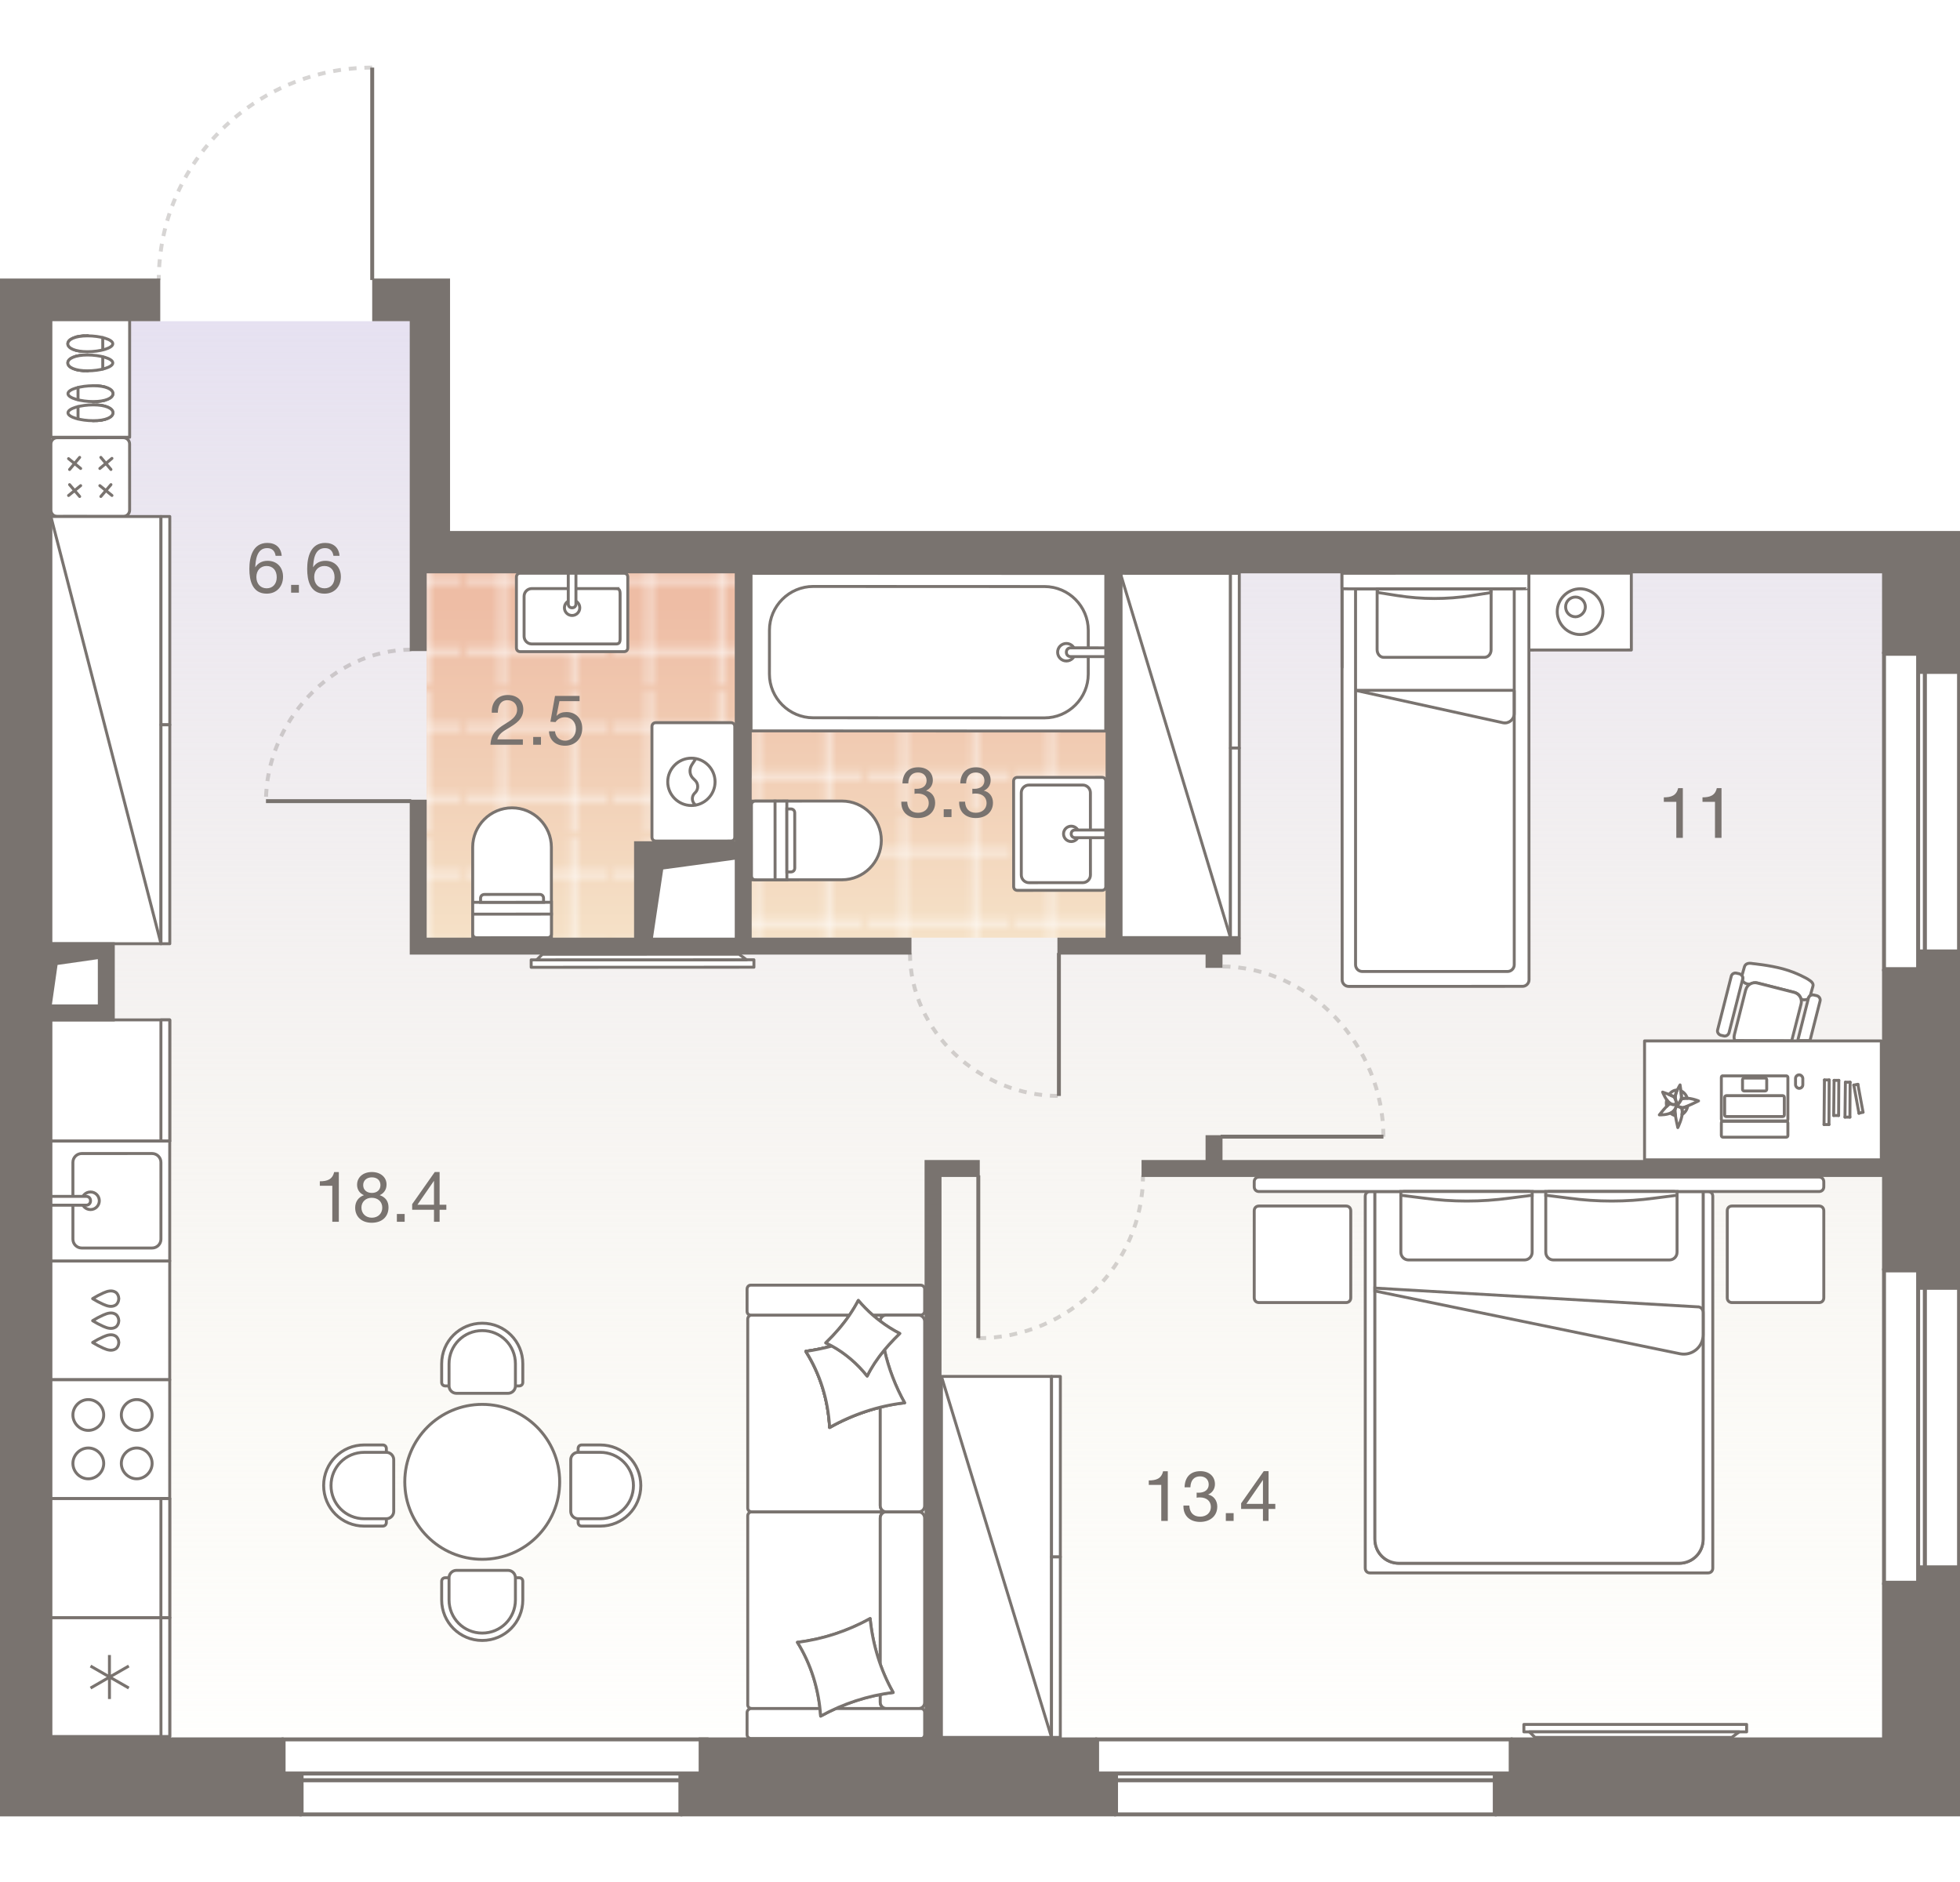 <?xml version="1.0" encoding="UTF-8"?><!-- DO NOT EDIT THIS, THIS FILE IS GENERATED FROM "1_19_11.original.svg" using transform-svgs.js script --><svg id="plan" xmlns="http://www.w3.org/2000/svg" xmlns:xlink="http://www.w3.org/1999/xlink" viewBox="0 0 500 480"><defs><linearGradient id="New_Gradient_Swatch_1" x1="254.76" y1="81.919" x2="254.76" y2="460.917" gradientUnits="userSpaceOnUse"><stop offset="0" stop-color="#e6e1f1"/><stop offset="1" stop-color="#f3efd7" stop-opacity="0"/></linearGradient><linearGradient id="linear-gradient" x1="236.69" y1="516.439" x2="236.69" y2="599.033" gradientTransform="translate(0 -359.89)" gradientUnits="userSpaceOnUse"><stop offset="0" stop-color="#eebda5"/><stop offset="1" stop-color="#f5e1c7"/></linearGradient><pattern id="New_Pattern" x="0" y="0" width="20.195" height="20.195" patternTransform="translate(2734.381 7409.234) scale(1.786)" patternUnits="userSpaceOnUse" viewBox="0 0 20.195 20.195"><g><rect width="20.195" height="20.195" fill="none"/><g><line x1="20.195" y1="5.049" x2="0" y2="5.049" fill="none" stroke="#fff" stroke-width=".5"/><line x1="0" y1="15.147" x2="20.195" y2="15.147" fill="none" stroke="#fff" stroke-width=".5"/><line x1="5.049" y1="0" x2="5.049" y2="20.195" fill="none" stroke="#fff" stroke-width=".5"/><line x1="15.147" y1="20.195" x2="15.147" y2="0" fill="none" stroke="#fff" stroke-width=".5"/></g></g></pattern><linearGradient id="linear-gradient-2" x1="148.569" y1="154.522" x2="148.569" y2="239.295" gradientTransform="matrix(1, 0, 0, 1, 0, 0)" xlink:href="#linear-gradient"/><pattern id="New_Pattern-2" patternTransform="translate(2744.476 7414.934) scale(1.786)" xlink:href="#New_Pattern"/></defs><g id="Floor"><path d="m111.088,138.311v-56.393H10.687l-.235,158.778h18.116v19.426H10.423l-.297,200.794h489.267V138.311H111.088Zm77.124,101.433h-26.242v-24.48h26.242v24.48Z" fill="url(#New_Gradient_Swatch_1)"/><g id="Wet_Floor"><polygon id="Rectangle_303" points="189.8 147.02 283.398 147.02 283.58 239.143 189.982 239.143 189.8 147.02" fill="url(#linear-gradient)"/><g id="Wet_Floor-2"><polygon id="Rectangle_303-2" points="189.8 147.02 283.398 147.02 283.58 239.143 189.982 239.143 189.8 147.02" fill="url(#New_Pattern)"/></g></g><g id="Wet_Floor-3"><polygon points="161.97 214.714 188.297 214.714 188.297 144.741 108.841 144.741 108.841 239.295 161.97 239.295 161.97 214.714" fill="url(#linear-gradient-2)"/><g id="Wet_Floor-4"><polygon points="161.97 214.714 188.297 214.714 188.297 144.741 108.841 144.741 108.841 239.295 161.97 239.295 161.97 214.714" fill="url(#New_Pattern-2)"/></g></g></g><g id="Furniture"><g id="bath"><g id="Bathroom"><g id="WC"><path id="Vector_23" d="m197.725,224.395l-.011-20.079-6.024.003.011,20.079,6.024-.003Z" fill="#fff" stroke="#79736f" stroke-width=".75"/><path id="Vector_24" d="m192.705,224.398l22.087-.012c5.522-.003,10.037-4.523,10.034-10.045-.003-5.522-4.523-10.037-10.045-10.034l-22.087.012c-.602 0-1.004.402-1.003,1.004l.01,18.072c0.0.602.402,1.004,1.004,1.003Z" fill="#fff" stroke="#79736f" stroke-width=".75"/><path id="Vector_25" d="m200.737,224.393l-.011-20.079-3.012.002.011,20.079,3.012-.002Z" fill="#fff" stroke="#79736f" stroke-width=".75"/><path id="Vector_26" d="m202.743,221.38l-.008-14.056c-0-.602-.402-1.004-1.004-1.003l-1.004.001.009,16.064,1.004-.001c.602-0,1.004-.402,1.003-1.004Z" fill="#fff" stroke="#79736f" stroke-width=".75"/></g><g id="Sink"><path id="Vector_27" d="m259.559,227.087l21.553-.009c.588-0.0.98-.392.979-.98l-.005-13.142-.005-13.716c-0-.588-.392-.98-.98-.979l-21.553.009c-.588 0-.98.392-.979.98l.011,26.858c0.0.588.392.98.98.979Z" fill="#fff" stroke="#79736f" stroke-width=".75"/><path id="Vector_28" d="m278.171,223.161l-.008-20.98c-0-1.078-.882-1.959-1.96-1.959l-13.716.005c-1.078 0-1.959.882-1.959,1.96l.008,20.98c0,1.078.882,1.959,1.96,1.959l13.716-.005c1.078-0,1.959-.882,1.959-1.96Z" fill="#fff" stroke="#79736f" stroke-width=".75"/><circle id="Ellipse_108" cx="273.269" cy="212.673" r="1.959" fill="#fff" stroke="#79736f" stroke-width=".75"/><path id="Vector_29" d="m282.086,213.649l-.001-1.959-7.838.003c-.588 0-.98.392-.979.98s.392.98.98.979l7.838-.003Z" fill="#fff" stroke="#79736f" stroke-width=".75"/></g><g id="Bath"><path id="Vector_53" d="m282.074,186.45l.017-40.194-90.5-.038v40.194l90.483.038Z" fill="#fff" stroke="#79736f" stroke-width=".75"/><path id="Vector_54" d="m277.614,171.933l.005-11.165c.003-6.141-5.02-11.167-11.16-11.17l-59-.025c-6.141-.003-11.167,5.02-11.17,11.16l-.005,11.165c-.003,6.141,5.02,11.167,11.16,11.17l59.0.025c6.141.003,11.167-5.02,11.17-11.16Z" fill="#fff" stroke="#79736f" stroke-width=".75"/><circle id="Ellipse_109" cx="272.034" cy="166.348" r="2.233" fill="#fff" stroke="#79736f" stroke-width=".75"/><path id="Vector_55" d="m282.082,167.469l.001-2.233-8.932-.004c-.67-0-1.117.446-1.117,1.116s.446,1.117,1.116,1.117l8.932.004Z" fill="#fff" stroke="#79736f" stroke-width=".75"/></g></g><g id="Bathroom-2"><g id="WC-2"><path id="Vector_23-2" d="m140.668,233.137l-20.079.011.003,6.024,20.079-.011-.003-6.024Z" fill="#fff" stroke="#79736f" stroke-width=".75"/><path id="Vector_24-2" d="m140.671,238.156l-.012-22.087c-.003-5.522-4.523-10.037-10.045-10.034-5.522.003-10.037,4.523-10.034,10.045l.012,22.087c0.0.602.402,1.004,1.004,1.003l18.072-.01c.602-0,1.004-.402,1.003-1.004Z" fill="#fff" stroke="#79736f" stroke-width=".75"/><path id="Vector_25-2" d="m140.667,230.125l-20.079.011.002,3.012,20.079-.011-.002-3.012Z" fill="#fff" stroke="#79736f" stroke-width=".75"/><path id="Vector_26-2" d="m137.654,228.118l-14.056.008c-.602 0-1.004.402-1.003,1.004l.001,1.004,16.064-.009-.001-1.004c-0-.602-.402-1.004-1.004-1.003Z" fill="#fff" stroke="#79736f" stroke-width=".75"/></g><g id="Sink-2"><path id="Vector_27-2" d="m160.149,165.223l.001-18.042c0-.588-.392-.98-.98-.98l-12.736-.001-13.716-.001c-.588,0-.98.392-.98.98l-.001,18.042c0,.588.392.98.98.98l26.452.002c.588,0,.98-.392.98-.98Z" fill="#fff" stroke="#79736f" stroke-width=".75"/><path id="Vector_28-2" d="m157.209,150.119l-21.553-.001c-1.078,0-1.959.882-1.96,1.959l-0,10.205c0,1.078.882,1.959,1.959,1.96l21.553.001c1.078,0,.98-.882.98-1.959l0-10.205c0-1.078.098-1.959-.98-1.959Z" fill="#fff" stroke="#79736f" stroke-width=".75"/><circle id="Ellipse_108-2" cx="145.944" cy="155.017" r="1.959" fill="#fff" stroke="#79736f" stroke-width=".75"/><path id="Vector_29-2" d="m146.924,146.2h-1.959s-.001,7.837-.001,7.837c0,.588.392.98.98.98s.98-.392.98-.98l.001-7.838Z" fill="#fff" stroke="#79736f" stroke-width=".75"/></g><g id="Wash"><path id="Vector_59" d="m166.312,185.32l.003,28.177c0,.604.403,1.006,1.006,1.006l19.12-.002c.604,0,1.006-.403,1.006-1.006l-.003-28.177c0-.604-.403-1.006-1.006-1.006l-19.12.002c-.604,0-1.006.403-1.006,1.006Z" fill="#fff" stroke="#79736f" stroke-width=".75"/><g id="Vector_60"><path d="m177.584,193.369l-1.107,1.711c-.704,1.107-.604,2.616.403,3.522l.503.503c.805.805.805,2.214 0,3.019l-.201.201c-.906.906-.704,2.516.503,3.119m-1.309-12.076c3.321-0,6.038,2.716,6.038,6.037 0,3.321-2.716,6.038-6.037,6.038-3.321 0-6.038-2.716-6.038-6.037s2.716-6.038,6.037-6.038Z" fill="#fff"/><path d="m177.584,193.369l-1.107,1.711c-.704,1.107-.604,2.616.403,3.522l.503.503c.805.805.805,2.214 0,3.019l-.201.201c-.906.906-.704,2.516.503,3.119m-1.309-12.076c3.321-0,6.038,2.716,6.038,6.037 0,3.321-2.716,6.038-6.037,6.038-3.321 0-6.038-2.716-6.038-6.037s2.716-6.038,6.037-6.038Z" fill="none" stroke="#79736f" stroke-width=".75"/></g></g></g></g><g id="kitchens"><g id="Kitchen"><g id="Dishwasher"><rect x="12.986" y="321.597" width="30.311" height="30.303" fill="#fff" stroke="#79736f" stroke-linecap="round" stroke-linejoin="round" stroke-width=".75"/><path d="m23.635,331.206c.868-.54,1.774-1.019,2.709-1.433.551-.244,1.123-.469,1.723-.516.022-.002.044-.003.066-.005.465-.027.953.068,1.348.322.517.333.791.956.812,1.568h.012c.001.024-.006.049-.006.073s.007.049.006.073h-.012c-.02.612-.294,1.236-.811,1.569-.395.255-.883.35-1.348.323-.022-.001-.044-.003-.066-.004-.6-.047-1.172-.271-1.723-.515-.935-.414-1.841-.892-2.71-1.431.007-.004.015-.008.023-.012-.008-.004-.016-.008-.023-.012Z" fill="none" stroke="#79736f" stroke-linecap="round" stroke-linejoin="round" stroke-width=".75"/><path d="m23.637,336.83c.868-.54,1.774-1.019,2.709-1.433.551-.244,1.123-.469,1.723-.516.022-.002.044-.003.066-.005.465-.027.953.068,1.348.322.517.333.791.956.812,1.568h.012c.001.024-.006.049-.006.073s.007.049.006.073h-.012c-.02.612-.294,1.236-.811,1.569-.395.255-.883.35-1.348.323-.022-.001-.044-.003-.066-.004-.6-.047-1.172-.271-1.723-.515-.935-.414-1.841-.892-2.71-1.431.007-.004.015-.008.023-.012-.008-.004-.016-.008-.023-.012Z" fill="none" stroke="#79736f" stroke-linecap="round" stroke-linejoin="round" stroke-width=".75"/><path d="m23.64,342.389c.868-.54,1.774-1.019,2.709-1.433.551-.244,1.123-.469,1.723-.516.022-.002.044-.003.066-.005.465-.027.953.068,1.348.322.517.333.791.956.812,1.568h.012c.001.024-.006.049-.006.073s.007.049.006.073h-.012c-.02.612-.294,1.236-.811,1.569-.395.255-.883.35-1.348.323-.022-.001-.044-.003-.066-.004-.6-.047-1.172-.271-1.723-.515-.935-.414-1.841-.892-2.71-1.431.007-.004.015-.008.023-.012-.008-.004-.016-.008-.023-.012Z" fill="none" stroke="#79736f" stroke-linecap="round" stroke-linejoin="round" stroke-width=".75"/></g><g id="Oven"><path id="Vector_69" d="m43.297,351.901H12.986v30.314h30.311v-30.314Z" fill="#fff" stroke="#79736f" stroke-linejoin="round" stroke-width=".75"/><path id="Vector_70" d="m22.529,377.167c2.133-0,3.929-1.797,3.929-3.93s-1.797-3.929-3.93-3.929-3.929,1.797-3.929,3.93c0,2.133,1.797,3.929,3.93,3.929Z" fill="#fff" stroke="#79736f" stroke-linejoin="round" stroke-width=".75"/><path id="Vector_71" d="m22.527,364.817c2.133-0,3.929-1.797,3.929-3.93s-1.797-3.929-3.93-3.929-3.929,1.797-3.929,3.93c0,2.133,1.797,3.929,3.93,3.929Z" fill="#fff" stroke="#79736f" stroke-linejoin="round" stroke-width=".75"/><path id="Vector_72" d="m34.879,377.164c2.133-0,3.929-1.797,3.929-3.93-0-2.133-1.797-3.929-3.93-3.929-2.133 0-3.929,1.797-3.929,3.93s1.797,3.929,3.93,3.929Z" fill="#fff" stroke="#79736f" stroke-linejoin="round" stroke-width=".75"/><path id="Vector_73" d="m34.877,364.815c2.133-0,3.929-1.797,3.929-3.93-0-2.133-1.797-3.929-3.93-3.929s-3.929,1.797-3.929,3.93c0,2.133,1.797,3.929,3.93,3.929Z" fill="#fff" stroke="#79736f" stroke-linejoin="round" stroke-width=".75"/></g><g><path id="Vector_68" d="m43.297,260.124H12.986v30.905h30.311v-30.905Z" fill="#fff" stroke="#79736f" stroke-linejoin="round" stroke-width=".75"/><rect id="Rectangle_523" x="41.052" y="260.124" width="2.245" height="30.905" fill="#fff" stroke="#79736f" stroke-linejoin="round" stroke-width=".75"/></g><g id="Sink-3"><rect x="12.986" y="291.03" width="30.311" height="30.567" fill="#fff" stroke="#79736f" stroke-linecap="round" stroke-linejoin="round" stroke-width=".75"/><path id="Vector_77" d="m18.598,296.453l.004,19.607c0,1.235,1.011,2.245,2.246,2.245l17.963-.003c1.235-0,2.245-1.011,2.245-2.246l-.004-19.607c-0-1.235-1.011-2.245-2.246-2.245l-17.963.003c-1.235 0-2.245,1.011-2.245,2.246Z" fill="#fff" stroke="#79736f" stroke-linejoin="round" stroke-width=".75"/><circle id="Ellipse_108_3" cx="23.09" cy="306.256" r="2.245" fill="#fff" stroke="#79736f" stroke-linejoin="round" stroke-width=".75"/><path id="Vector_78" d="m12.986,305.135v2.245l8.982-.002c.674-0,1.123-.449,1.123-1.123-0-.674-.449-1.123-1.123-1.123l-8.981.002Z" fill="#fff" stroke="#79736f" stroke-linejoin="round" stroke-width=".75"/></g><g id="Fridge"><path id="Vector_68-2" d="m43.297,412.577H12.986v30.313h30.311v-30.313Z" fill="#fff" stroke="#79736f" stroke-linejoin="round" stroke-width=".75"/><polygon id="Rectangle_523-2" points="41.045 412.577 43.297 412.577 43.297 442.889 41.064 442.889 41.045 412.577" fill="#fff" stroke="#79736f" stroke-linejoin="round" stroke-width=".75"/><path id="Vector_75" d="m23.096,430.534l9.763-5.62m-9.767.006l9.77,5.607m-4.938,2.81l-.007-11.227" fill="none" stroke="#79736f" stroke-linejoin="round" stroke-width=".75"/></g><g><path id="Vector_68-3" d="m43.297,382.215H12.986v30.362h30.311v-30.362Z" fill="#fff" stroke="#79736f" stroke-linejoin="round" stroke-width=".75"/><rect id="Rectangle_523-3" x="41.049" y="382.215" width="2.248" height="30.362" fill="#fff" stroke="#79736f" stroke-linejoin="round" stroke-width=".75"/></g></g></g><g id="sofa"><g id="Shoerack"><path d="m12.982,111.525v-30.137h20.089v30.137H12.982" fill="#fff" stroke="#79736f" stroke-linecap="round" stroke-linejoin="round" stroke-width=".75"/><g><g><g><path d="m27.349,100.398c-0-.641-.198-1.232-.592-1.676-.592-.148-1.282-.246-2.071-.295-.542.395-.936,1.134-.936,1.973s.395,1.578.938,1.972c.789-.05,1.479-.148,2.071-.297.394-.444.591-1.036.591-1.677Z" fill="#fff" stroke="#79736f" stroke-linecap="round" stroke-linejoin="round" stroke-width=".75"/><path d="m23.257,101.287c-1.183.001-2.12-.394-2.12-.887s.936-.888,2.12-.888" fill="#fff" stroke="#79736f" stroke-linecap="round" stroke-linejoin="round" stroke-width=".75"/><path d="m28.779,100.397c-.001-1.134-1.825-2.021-5.03-2.019h-.049c-.345.542-.591,1.233-.591,2.022 0.0.789.247,1.479.593,2.021h.049c3.205-.001,5.029-.939,5.028-2.023Z" fill="#fff" stroke="#79736f" stroke-linecap="round" stroke-linejoin="round" stroke-width=".75"/><path d="m23.8,102.421c-3.155.001-6.459-.885-6.46-2.019s3.303-2.023,6.458-2.024,5.029.885,5.03,2.019c.001,1.134-1.873,2.022-5.028,2.023Z" fill="#fff" stroke="#79736f" stroke-linecap="round" stroke-linejoin="round" stroke-width=".75"/><line x1="19.904" y1="98.823" x2="19.905" y2="101.929" fill="#fff" stroke="#79736f" stroke-linecap="round" stroke-linejoin="round" stroke-width=".75"/></g><g><path d="m27.351,105.279c-0-.641-.198-1.232-.592-1.676-.592-.148-1.282-.246-2.071-.295-.542.395-.936,1.134-.936,1.973s.395,1.578.938,1.972c.789-.05,1.479-.148,2.071-.297.394-.444.591-1.036.591-1.677Z" fill="#fff" stroke="#79736f" stroke-linecap="round" stroke-linejoin="round" stroke-width=".75"/><path d="m23.259,106.168c-1.183.001-2.12-.394-2.12-.887s.936-.888,2.12-.888" fill="#fff" stroke="#79736f" stroke-linecap="round" stroke-linejoin="round" stroke-width=".75"/><path d="m28.781,105.279c-.001-1.134-1.825-2.021-5.03-2.019h-.049c-.345.542-.591,1.233-.591,2.022s.247,1.479.593,2.021h.049c3.205-.001,5.029-.889,5.028-2.023Z" fill="#fff" stroke="#79736f" stroke-linecap="round" stroke-linejoin="round" stroke-width=".75"/><path d="m23.802,107.302c-3.155.001-6.459-.885-6.46-2.019-.001-1.134,3.303-2.023,6.458-2.024s5.029.885,5.03,2.019c.001,1.134-1.873,2.022-5.028,2.023Z" fill="#fff" stroke="#79736f" stroke-linecap="round" stroke-linejoin="round" stroke-width=".75"/><line x1="19.905" y1="103.704" x2="19.907" y2="106.86" fill="#fff" stroke="#79736f" stroke-linecap="round" stroke-linejoin="round" stroke-width=".75"/></g></g><g><g><path d="m18.767,92.562c0.0.641.198,1.232.592,1.676.592.148,1.282.246,2.071.295.542-.395.936-1.134.936-1.973s-.395-1.578-.938-1.972c-.789.05-1.479.148-2.071.297-.394.395-.591.986-.591,1.677Z" fill="#fff" stroke="#79736f" stroke-linecap="round" stroke-linejoin="round" stroke-width=".75"/><path d="m22.859,91.673c1.183-.001,2.12.394,2.12.887s-.936.888-2.12.888" fill="#fff" stroke="#79736f" stroke-linecap="round" stroke-linejoin="round" stroke-width=".75"/><path d="m17.337,92.563c.001,1.134,1.825,2.021,5.03,2.019h.049c.345-.542.591-1.233.591-2.022-0-.789-.247-1.479-.593-2.021h-.049c-3.205.001-5.029.889-5.028,2.023Z" fill="#fff" stroke="#79736f" stroke-linecap="round" stroke-linejoin="round" stroke-width=".75"/><path d="m22.316,90.539c3.155-.001,6.459.885,6.46,2.019s-3.303,2.023-6.458,2.024c-3.155.001-5.029-.885-5.03-2.019-.001-1.134,1.873-2.022,5.028-2.023Z" fill="#fff" stroke="#79736f" stroke-linecap="round" stroke-linejoin="round" stroke-width=".75"/><line x1="26.213" y1="94.137" x2="26.211" y2="90.981" fill="#fff" stroke="#79736f" stroke-linecap="round" stroke-linejoin="round" stroke-width=".75"/></g><g><path d="m18.765,87.632c0.0.641.198,1.232.592,1.676.592.148,1.282.246,2.071.295.542-.395.936-1.134.936-1.973s-.395-1.578-.938-1.972c-.789.05-1.479.148-2.071.297-.394.444-.591,1.036-.591,1.677Z" fill="#fff" stroke="#79736f" stroke-linecap="round" stroke-linejoin="round" stroke-width=".75"/><path d="m22.857,86.742c1.183-.001,2.12.394,2.12.887 0.0.493-.936.888-2.12.888" fill="#fff" stroke="#79736f" stroke-linecap="round" stroke-linejoin="round" stroke-width=".75"/><path d="m17.335,87.632c.001,1.134,1.825,2.021,5.03,2.019h.049c.345-.542.591-1.233.591-2.022s-.247-1.479-.593-2.021h-.049c-3.205.051-5.029.939-5.028,2.023Z" fill="#fff" stroke="#79736f" stroke-linecap="round" stroke-linejoin="round" stroke-width=".75"/><path d="m22.314,85.658c3.155-.001,6.459.885,6.46,2.019.001,1.134-3.303,2.023-6.458,2.024-3.155.001-5.029-.885-5.03-2.019.049-1.134,1.873-2.022,5.028-2.023Z" fill="#fff" stroke="#79736f" stroke-linecap="round" stroke-linejoin="round" stroke-width=".75"/><line x1="26.211" y1="89.206" x2="26.209" y2="86.1" fill="#fff" stroke="#79736f" stroke-linecap="round" stroke-linejoin="round" stroke-width=".75"/></g></g></g></g><g id="Ottoman"><g><path d="m12.988,130.108c0.0.901.709,1.609,1.61,1.608l16.862-.007c.901-0,1.609-.709,1.608-1.61l-.007-16.862c-0-.901-.709-1.609-1.61-1.608l-16.862.007c-.901 0-1.609.709-1.608,1.61l.007,16.862Z" fill="#fff" stroke="#79736f" stroke-linecap="round" stroke-linejoin="round" stroke-width=".75"/><g id="Pouf_3"><g><g><line x1="28.558" y1="116.909" x2="25.47" y2="119.484" fill="#fff" stroke="#79736f" stroke-linecap="round" stroke-linejoin="round" stroke-width=".75"/><line x1="28.302" y1="119.74" x2="25.726" y2="116.652" fill="#fff" stroke="#79736f" stroke-linecap="round" stroke-linejoin="round" stroke-width=".75"/></g><g><line x1="20.32" y1="116.654" x2="17.747" y2="119.745" fill="#fff" stroke="#79736f" stroke-linecap="round" stroke-linejoin="round" stroke-width=".75"/><line x1="20.578" y1="119.486" x2="17.488" y2="116.977" fill="#fff" stroke="#79736f" stroke-linecap="round" stroke-linejoin="round" stroke-width=".75"/></g><g><line x1="28.562" y1="126.369" x2="25.472" y2="123.861" fill="#fff" stroke="#79736f" stroke-linecap="round" stroke-linejoin="round" stroke-width=".75"/><line x1="28.303" y1="123.602" x2="25.73" y2="126.628" fill="#fff" stroke="#79736f" stroke-linecap="round" stroke-linejoin="round" stroke-width=".75"/></g><g><line x1="20.324" y1="126.63" x2="17.748" y2="123.606" fill="#fff" stroke="#79736f" stroke-linecap="round" stroke-linejoin="round" stroke-width=".75"/><line x1="20.58" y1="123.862" x2="17.492" y2="126.374" fill="#fff" stroke="#79736f" stroke-linecap="round" stroke-linejoin="round" stroke-width=".75"/></g></g></g></g></g><g id="Table"><g id="Seat"><path id="Rectangle_518" d="m147.48,369.473c0-.565.376-.941.941-.941h4.704c5.739,0,10.349,4.61,10.349,10.349h0c0,5.739-4.61,10.349-10.349,10.349h-4.704c-.565,0-.941-.376-.941-.941v-18.816Z" fill="#fff" stroke="#79736f" stroke-linejoin="round" stroke-width=".75"/><path id="Rectangle_517" d="m145.598,372.295c0-1.035.847-1.882,1.882-1.882h5.645c4.704,0,8.467,3.763,8.467,8.467h0c0,4.704-3.763,8.467-8.467,8.467h-5.645c-1.035,0-1.882-.847-1.882-1.882v-13.171Z" fill="#fff" stroke="#79736f" stroke-linejoin="round" stroke-width=".75"/></g><g id="Seat_2"><path id="Rectangle_518_2" d="m113.611,353.479c-.565,0-.941-.376-.941-.941v-4.704c0-5.739,4.61-10.349,10.349-10.349h0c5.739,0,10.349,4.61,10.349,10.349v4.704c0,.565-.376.941-.941.941h-18.816Z" fill="#fff" stroke="#79736f" stroke-linejoin="round" stroke-width=".75"/><path id="Rectangle_517_2" d="m116.433,355.361c-1.035,0-1.882-.847-1.882-1.882v-5.645c0-4.704,3.763-8.467,8.467-8.467h0c4.704,0,8.467,3.763,8.467,8.467v5.645c0,1.035-.847,1.882-1.882,1.882h-13.171Z" fill="#fff" stroke="#79736f" stroke-linejoin="round" stroke-width=".75"/></g><g id="Seat_3"><path id="Rectangle_518_3" d="m98.558,388.289c0,.565-.376.941-.941.941h-4.704c-5.739,0-10.349-4.61-10.349-10.349h0c0-5.739,4.61-10.349,10.349-10.349h4.704c.565,0,.941.376.941.941v18.816Z" fill="#fff" stroke="#79736f" stroke-linejoin="round" stroke-width=".75"/><path id="Rectangle_517_3" d="m100.439,385.467c0,1.035-.847,1.882-1.882,1.882h-5.645c-4.704,0-8.467-3.763-8.467-8.467h0c0-4.704,3.763-8.467,8.467-8.467h5.645c1.035,0,1.882.847,1.882,1.882v13.171Z" fill="#fff" stroke="#79736f" stroke-linejoin="round" stroke-width=".75"/></g><g id="Seat_4"><path id="Rectangle_518_4" d="m113.611,402.401c-.565,0-.941.376-.941.941v4.704c0,5.739,4.61,10.349,10.349,10.349h0c5.739,0,10.349-4.61,10.349-10.349v-4.704c0-.565-.376-.941-.941-.941h-18.816Z" fill="#fff" stroke="#79736f" stroke-linejoin="round" stroke-width=".75"/><path id="Rectangle_517_4" d="m116.433,400.52c-1.035,0-1.882.847-1.882,1.882v5.645c0,4.704,3.763,8.467,8.467,8.467h0c4.704,0,8.467-3.763,8.467-8.467v-5.645c0-1.035-.847-1.882-1.882-1.882h-13.171Z" fill="#fff" stroke="#79736f" stroke-linejoin="round" stroke-width=".75"/></g><path id="Vector_34" d="m123.019,397.697c10.913,0,19.757-8.844,19.757-19.757s-8.844-19.757-19.757-19.757-19.757,8.844-19.757,19.757,8.844,19.757,19.757,19.757Z" fill="#fff" stroke="#79736f" stroke-linejoin="round" stroke-width=".75"/></g><g id="PC_table"><g id="PC_table-2"><g id="PC_table-3"><path d="m447.108,245.76s4.269.398,7.798,1.366c3.529.968,6.204,2.561,6.204,2.561,1.025.626,1.594,1.138,1.366,1.878l-.683,2.391c-.228.171-.398.399-.455.683v.057c-.399.285-1.025.398-1.651.228l-.228-.114c-.228-.854-.854-1.48-1.708-1.708l-9.392-2.391c-.683-.171-1.366,0-1.935.342-.455-.057-.74-.114-.74-.114-.569-.171-.968-.455-1.195-.854l.057-.285c.114-.342,0-.683-.171-.968l.626-2.22c.228-.797.968-1.081,2.106-.854Z" fill="#fff" stroke="#79736f" stroke-linecap="round" stroke-linejoin="round" stroke-width=".75"/><path d="m445.343,252.477c.342-1.309,1.651-2.106,2.96-1.764l9.392,2.391c1.309.342,2.106,1.651,1.764,2.96l-2.391,9.392-14.514-.057c-.228-.455-.228-.968-.114-1.48l2.903-11.498" fill="#fff" stroke="#79736f" stroke-linecap="round" stroke-linejoin="round" stroke-width=".75"/><path d="m443.01,248.208l.74.171c.569.171.968.797.797,1.366l-3.472,13.661c-.171.569-.797.968-1.366.797l-.74-.171c-.569-.171-.968-.797-.797-1.366l3.472-13.661c.114-.569.74-.968,1.366-.797Z" fill="#fff" stroke="#79736f" stroke-linecap="round" stroke-linejoin="round" stroke-width=".75"/><path d="m462.761,253.786l.74.171c.569.171.968.797.797,1.366l-2.561,10.075h-3.131s2.732-10.815,2.732-10.815c.171-.569.74-.968,1.423-.797Z" fill="#fff" stroke="#79736f" stroke-linecap="round" stroke-linejoin="round" stroke-width=".75"/><polyline points="419.579 295.814 479.928 295.814 479.928 265.486 419.528 265.486 419.528 295.814" fill="#fff" stroke="#79736f" stroke-linecap="round" stroke-linejoin="round" stroke-width=".75"/><path d="m428.903,280.156c.157-.629-.314-3.458-.314-3.458,0,0-1.205,1.834-1.205,3.196,0,1.362.734,1.677.734,1.677,0,0,.681-.681.786-1.415Z" fill="none" stroke="#79736f" stroke-linecap="round" stroke-linejoin="round" stroke-width=".75"/><path d="m427.593,281.518c-.209.157-.786.367-1.519-.052-.052,0-.105,0-.157.052-.629.314-2.619,2.829-2.619,2.829,0,0,2.358.105,3.458-.838,1.1-.891.838-1.991.838-1.991Z" fill="none" stroke="#79736f" stroke-linecap="round" stroke-linejoin="round" stroke-width=".75"/><path d="m430.527,282.146c-.157.943-.734,1.677-1.467,2.148.052-.367.105-.734.052-1.048,0-.262-.052-.524-.157-.681h.367c.314-.052.734-.21,1.205-.419Zm-3.091,2.41c-.471-.105-.891-.314-1.257-.629.21-.105.419-.21.576-.367.21-.209.419-.367.524-.576v.157c0,.314.052.838.157,1.415Zm.209-2.515v-.105s.052,0,.052,0l-.052.105Zm1.257-1.729c0-.052,0-.105.052-.105.052-.314-.052-1.205-.157-1.991.786.314,1.362,1.048,1.677,1.938-.471-.052-.943,0-1.31.105-.105,0-.209,0-.262.052Zm-3.72,1.886c-.052-.262-.105-.576-.105-.891,0-.262.052-.524.105-.786.262.367.576.681.943.943-.052,0-.105.052-.157.052-.209.105-.471.419-.786.681Zm.576-3.039c.524-.681,1.257-1.153,2.096-1.153-.262.576-.524,1.31-.524,1.886v.367c-.105-.157-.209-.367-.314-.471-.157-.157-.734-.367-1.257-.629Z" fill="none" stroke="#79736f" stroke-linecap="round" stroke-linejoin="round" stroke-width=".75"/><path d="m427.645,281.989l-.052.052c0,.21-.105.576-.314.943v.157c-.105.891.734,4.453.734,4.453,0,0,1.31-2.619,1.153-4.348-.052-.262-.105-.472-.157-.681-.472-.157-1.1-.419-1.362-.576Z" fill="none" stroke="#79736f" stroke-linecap="round" stroke-linejoin="round" stroke-width=".75"/><path d="m427.593,281.518s.052.157.052.367c.262.209,1.1.629,1.729.576.786-.105,3.929-1.677,3.929-1.677,0,0-2.567-1.048-4.139-.576-.105.052-.209.052-.262.105-.209.576-.786,1.257-.786,1.257,0,0-.21-.052-.367-.314.052.105.052.157.052.157,0,0-.105.052-.21.105Z" fill="none" stroke="#79736f" stroke-linecap="round" stroke-linejoin="round" stroke-width=".75"/><path d="m427.75,281.203c-.157-.157-.262-.471-.314-.943-.105-.209-.209-.367-.314-.471-.524-.419-2.986-1.257-2.986-1.257,0,0,.891,2.305,1.991,2.934,1.048.629,1.729-.052,1.729-.052,0,0-.105-.105-.105-.21Z" fill="none" stroke="#79736f" stroke-linecap="round" stroke-linejoin="round" stroke-width=".75"/><rect x="458.043" y="274.139" width="1.858" height="3.441" rx=".929" ry=".929" fill="#fff" stroke="#79736f" stroke-linejoin="round" stroke-width=".75"/><path d="m439.541,285.968h16.131c.211,0,.421.14.421.421v3.226c0,.21-.14.421-.421.421h-16.131c-.21,0-.421-.14-.421-.421v-3.226c0-.281.14-.491.421-.421Z" fill="none" stroke="#79736f" stroke-linecap="round" stroke-linejoin="round" stroke-width=".75"/><path d="m440.383,279.446h14.378c.21,0,.421.14.421.421v4.489c0,.21-.14.421-.421.421h-14.378c-.21,0-.421-.14-.421-.421v-4.489c0-.21.211-.421.421-.421Z" fill="none" stroke="#79736f" stroke-linecap="round" stroke-linejoin="round" stroke-width=".75"/><path d="m444.942,274.957h5.33c.21,0,.421.14.421.421v2.455c0,.21-.14.421-.421.421h-5.33c-.21,0-.421-.14-.421-.421v-2.455c0-.21.21-.421.421-.421Z" fill="none" stroke="#79736f" stroke-linecap="round" stroke-linejoin="round" stroke-width=".75"/><path d="m439.541,274.396h16.131c.211,0,.421.14.421.421v10.661c0,.21-.14.421-.421.421h-16.131c-.21,0-.421-.14-.421-.421v-10.661c0-.281.14-.491.421-.421Z" fill="none" stroke="#79736f" stroke-linecap="round" stroke-linejoin="round" stroke-width=".75"/><line x1="475.268" y1="283.666" x2="473.958" y2="276.593" fill="none" stroke="#79736f" stroke-linecap="round" stroke-linejoin="round" stroke-width=".75"/><line x1="470.658" y1="284.923" x2="471.915" y2="284.923" fill="none" stroke="#79736f" stroke-linecap="round" stroke-linejoin="round" stroke-width=".75"/><line x1="470.763" y1="276.017" x2="470.658" y2="284.923" fill="none" stroke="#79736f" stroke-linecap="round" stroke-linejoin="round" stroke-width=".75"/><line x1="471.915" y1="284.923" x2="471.968" y2="276.017" fill="none" stroke="#79736f" stroke-linecap="round" stroke-linejoin="round" stroke-width=".75"/><line x1="473.958" y1="276.541" x2="472.911" y2="276.75" fill="none" stroke="#79736f" stroke-linecap="round" stroke-linejoin="round" stroke-width=".75"/><line x1="471.968" y1="276.017" x2="470.763" y2="276.017" fill="none" stroke="#79736f" stroke-linecap="round" stroke-linejoin="round" stroke-width=".75"/><line x1="472.911" y1="276.75" x2="474.22" y2="283.928" fill="none" stroke="#79736f" stroke-linecap="round" stroke-linejoin="round" stroke-width=".75"/><line x1="474.22" y1="283.928" x2="475.268" y2="283.666" fill="none" stroke="#79736f" stroke-linecap="round" stroke-linejoin="round" stroke-width=".75"/><line x1="467.776" y1="284.504" x2="469.034" y2="284.504" fill="none" stroke="#79736f" stroke-linecap="round" stroke-linejoin="round" stroke-width=".75"/><line x1="467.881" y1="275.545" x2="467.776" y2="284.504" fill="none" stroke="#79736f" stroke-linecap="round" stroke-linejoin="round" stroke-width=".75"/><line x1="469.034" y1="284.504" x2="469.086" y2="275.545" fill="none" stroke="#79736f" stroke-linecap="round" stroke-linejoin="round" stroke-width=".75"/><line x1="469.086" y1="275.545" x2="467.881" y2="275.545" fill="none" stroke="#79736f" stroke-linecap="round" stroke-linejoin="round" stroke-width=".75"/><line x1="465.314" y1="286.809" x2="466.571" y2="286.809" fill="none" stroke="#79736f" stroke-linecap="round" stroke-linejoin="round" stroke-width=".75"/><line x1="465.419" y1="275.44" x2="465.314" y2="286.809" fill="none" stroke="#79736f" stroke-linecap="round" stroke-linejoin="round" stroke-width=".75"/><line x1="466.571" y1="286.809" x2="466.624" y2="275.44" fill="none" stroke="#79736f" stroke-linecap="round" stroke-linejoin="round" stroke-width=".75"/><line x1="466.624" y1="275.44" x2="465.419" y2="275.44" fill="none" stroke="#79736f" stroke-linecap="round" stroke-linejoin="round" stroke-width=".75"/></g></g></g><g id="Kid_bed"><g id="bedside"><g><polygon points="390.026 165.792 390.026 165.664 390.018 146.191 416.152 146.181 416.16 165.781 390.026 165.792" fill="#fff" stroke="#79736f" stroke-linecap="round" stroke-linejoin="round" stroke-width=".75"/><line x1="401.909" y1="154.664" x2="400.218" y2="153.118" fill="#fff" stroke="#79736f" stroke-linecap="round" stroke-linejoin="round" stroke-width=".75"/><path d="m403.091,161.834c-3.187.001-5.833-2.643-5.835-5.83-.001-3.187,2.643-5.833,5.83-5.835,3.187-.001,5.833,2.643,5.835,5.83.001,3.155-2.643,5.833-5.83,5.835" fill="#fff" stroke="#79736f" stroke-linecap="round" stroke-linejoin="round" stroke-width=".75"/><path d="m401.91,157.309c-1.466.001-2.518-1.178-2.519-2.517-.001-1.466,1.178-2.518,2.517-2.519,1.466-.001,2.518,1.178,2.519,2.517s-1.21,2.518-2.517,2.519" fill="#fff" stroke="#79736f" stroke-linecap="round" stroke-linejoin="round" stroke-width=".75"/></g></g><g id="small_bed"><path d="m342.391,249.908l-.041-103.698,47.668-.019.041,103.698c0.0.924-.749,1.673-1.673,1.674l-44.322.017c-.924 0-1.673-.749-1.674-1.673Z" fill="#fff" stroke="#79736f" stroke-linecap="round" stroke-linejoin="round" stroke-width=".75"/><line x1="342.36" y1="170.211" x2="342.35" y2="146.21" fill="#fff" stroke="#79736f" stroke-linecap="round" stroke-linejoin="round" stroke-width=".75"/><path d="m345.805,150.184h40.481v95.871c0,.95-.771,1.721-1.721,1.721h-37.04c-.95,0-1.721-.771-1.721-1.721v-95.871h0Z" fill="#fff" stroke="#79736f" stroke-linejoin="round" stroke-width=".75"/><g><g id="Rectangle_304"><path d="m351.303,165.684l.011-14.776c0-.369.321-.739.642-.738l13.897.014,13.897.014c.321 0.0.641.37.641.739l-.011,14.776c-.001,1.108-.75,1.944-1.712,1.943h-25.655c-.962-.001-1.71-.864-1.709-1.972Z" fill="none" stroke="#79736f" stroke-linejoin="round" stroke-width=".75"/></g><path id="Rectangle_306" d="m380.07,151.183l-4.704.734c-6.308.979-12.615.973-18.921-.019l-4.703-.744c-.214-0-.427-.247-.427-.493s.214-.492.428-.492l14.111.014,14.111.014c.214 0.0.427.247.427.493-0.0.246-.107.492-.321.492Z" fill="none" stroke="#79736f" stroke-linejoin="round" stroke-width=".75"/></g><path d="m386.286,176.071h-40.481" fill="#fff" stroke="#79736f" stroke-linejoin="round" stroke-width=".75"/><path d="m345.805,176.071l37.619,8.263c1.488.303,2.861-.842,2.862-2.35v-5.913" fill="none" stroke="#79736f" stroke-linejoin="round" stroke-width=".75"/><path d="m342.352,150.121l-.002-3.911,47.668-.018.002,3.911c0,.035-.749.063-1.673.064l-44.322.017c-.924 0-1.673-.028-1.673-.062Z" fill="#fff" stroke="#79736f" stroke-linecap="round" stroke-linejoin="round" stroke-width=".75"/></g></g><g id="Wardrobe"><path id="Vector_45" d="m313.889,239.135l.01-92.908-28.088-.009-.01,92.918h28.088Z" fill="#fff" stroke="#79736f" stroke-linejoin="round" stroke-width=".75"/><path id="Vector_46" d="m316.141,190.785l.005-44.557-2.247-.001-.005,44.557,2.247.001Z" fill="#fff" stroke="#79736f" stroke-linejoin="round" stroke-width=".75"/><path id="Vector_47" d="m316.136,239.135l.005-48.35-2.247-.001-.005,48.351h2.247Z" fill="#fff" stroke="#79736f" stroke-linejoin="round" stroke-width=".75"/><path id="Vector_48" d="m285.812,146.218l28.077,92.918" fill="none" stroke="#79736f" stroke-linejoin="round" stroke-width=".75"/></g><g id="Wardrobe-2"><path id="Vector_45-2" d="m268.244,443.12l.011-92.062-28.088-.01-.011,92.072h28.088Z" fill="#fff" stroke="#79736f" stroke-linejoin="round" stroke-width=".75"/><path id="Vector_46-2" d="m270.497,397.091l.005-46.032-2.247-.001-.005,46.032,2.247.001Z" fill="#fff" stroke="#79736f" stroke-linejoin="round" stroke-width=".75"/><path id="Vector_47-2" d="m270.491,443.12l.005-46.029-2.247-.001-.005,46.03h2.247Z" fill="#fff" stroke="#79736f" stroke-linejoin="round" stroke-width=".75"/><path id="Vector_48-2" d="m240.168,351.049l28.077,92.072" fill="none" stroke="#79736f" stroke-linejoin="round" stroke-width=".75"/></g><g id="Wardrobe-3"><path id="Vector_45-3" d="m41.066,240.697v-108.962l-28.085-.01v108.973h28.085Z" fill="#fff" stroke="#79736f" stroke-linejoin="round" stroke-width=".75"/><path id="Vector_46-3" d="m43.314,184.862v-53.127l-2.248-.001v53.127l2.248.001Z" fill="#fff" stroke="#79736f" stroke-linejoin="round" stroke-width=".75"/><path id="Vector_47-3" d="m43.314,240.697v-55.835l-2.248-.001v55.836h2.248Z" fill="#fff" stroke="#79736f" stroke-linejoin="round" stroke-width=".75"/><path id="Vector_48-3" d="m12.982,131.724l28.085,108.973" fill="none" stroke="#79736f" stroke-linejoin="round" stroke-width=".75"/></g><g id="TV"><path id="Vector_30" d="m135.505,246.705l-.001-1.894,56.822-.021.001,1.894-56.822.021Z" fill="#fff" stroke="#79736f" stroke-linejoin="round" stroke-width=".75"/><path id="Vector_31" d="m138.345,243.389l-1.42,1.421,53.507-.02-1.895-1.42-50.192.019Z" fill="#fff" stroke="#79736f" stroke-linejoin="round" stroke-width=".75"/></g><g id="TV-2"><path id="Vector_30-2" d="m388.745,439.81v1.894s56.822,0,56.822,0v-1.894s-56.822,0-56.822,0Z" fill="#fff" stroke="#79736f" stroke-linejoin="round" stroke-width=".75"/><path id="Vector_31-2" d="m391.586,443.125l-1.421-1.421h53.507s-1.894,1.421-1.894,1.421h-50.192Z" fill="#fff" stroke="#79736f" stroke-linejoin="round" stroke-width=".75"/></g><g id="Bed"><g id="Vector_64"><path d="m348.277,305.128v94.812c0,.739.492,1.231,1.231,1.231h86.193c.739,0,1.231-.492,1.231-1.231v-94.812c0-.739-.492-1.231-1.231-1.231h-86.193c-.739,0-1.231.492-1.231,1.231Z" fill="#fff" stroke="#79736f" stroke-width=".75"/></g><g id="Vector_65"><path d="m350.74,303.897v88.656c0,3.448,2.709,6.157,6.157,6.157h71.417c3.448,0,6.157-2.709,6.157-6.157v-88.656s-83.73,0-83.73,0Z" fill="#fff" stroke="#79736f" stroke-width=".75"/><path d="m350.74,303.897v88.656c0,3.448,2.709,6.157,6.157,6.157h71.417c3.448,0,6.157-2.709,6.157-6.157v-88.656s-83.73,0-83.73,0Z" fill="#fff" stroke="#79736f" stroke-width=".75"/></g><g id="Rectangle_300"><path d="m440.627,330.986v-22.164c0-.739.492-1.231,1.231-1.231h22.164c.739,0,1.231.492,1.231,1.231v22.164c0,.739-.492,1.231-1.231,1.231h-22.164c-.739,0-1.231-.492-1.231-1.231Z" fill="#fff" stroke="#79736f" stroke-width=".75"/></g><g id="Rectangle_301"><path d="m319.956,330.986v-22.164c0-.739.492-1.231,1.231-1.231h22.164c.739,0,1.231.492,1.231,1.231v22.164c0,.739-.492,1.231-1.231,1.231h-22.164c-.739,0-1.231-.492-1.231-1.231Z" fill="#fff" stroke="#79736f" stroke-width=".75"/></g><path id="Vector_317" d="m433.362,333.326l-82.622-4.802v.739s77.82,16.007,77.82,16.007c3.078.616,5.91-1.724,5.91-4.802v-5.664c0-.862-.492-1.354-1.108-1.478Z" fill="#fff" stroke="#79736f" stroke-width=".75"/><path id="Rectangle_302" d="m319.956,302.666v-1.231c0-.739.492-1.231,1.231-1.231h142.834c.739,0,1.231.492,1.231,1.231v1.231c0,.739-.492,1.231-1.231,1.231h-142.834c-.739,0-1.231-.492-1.231-1.231Z" fill="#fff" stroke="#79736f" stroke-width=".75"/><g><g id="Rectangle_307"><path d="m394.329,319.377v-14.776c0-.369.369-.704.739-.704h32.015c.369,0,.739.335.739.704v14.776c0,1.108-.862,1.97-1.97,1.97h-29.552c-1.108,0-1.97-.862-1.97-1.97Z" fill="#fff" stroke="#79736f" stroke-width=".75"/></g><path id="Rectangle_308" d="m427.821,304.848l-5.787.739c-7.265.985-14.53.985-21.794,0l-5.91-.739v-.951s33.492,0,33.492,0v.951Z" fill="#fff" stroke="#79736f" stroke-width=".75"/></g><g><g id="Rectangle_307-2"><path d="m357.362,319.377v-14.776c0-.369.369-.704.739-.704h32.015c.369,0,.739.335.739.704v14.776c0,1.108-.862,1.97-1.97,1.97h-29.552c-1.108,0-1.97-.862-1.97-1.97Z" fill="#fff" stroke="#79736f" stroke-width=".75"/></g><path id="Rectangle_308-2" d="m390.855,304.848l-5.787.739c-7.265.985-14.53.985-21.794,0l-5.91-.739v-.951s33.492,0,33.492,0v.951Z" fill="#fff" stroke="#79736f" stroke-width=".75"/></g></g><g id="sofa-2"><g><path d="m224.555,434.183v-1.997h0c-3.866.733-7.664,1.941-11.312,3.575h12.88c-.849.001-1.567-.708-1.568-1.577Z" fill="#fff" stroke="#79736f" stroke-linecap="round" stroke-linejoin="round" stroke-width=".75"/><path d="m190.75,434.838c.001.571.505.923,1.063.923h17.358c-.674-6.103-2.626-11.899-5.743-16.895,6.391-.768,12.787-2.855,18.548-6.056.384,4,1.252,7.925,2.578,11.647h0v-37.291c-.001-.87.664-1.571,1.514-1.571h-34.309c-.558.001-1.01.46-1.009,1.03v48.214Z" fill="#fff" stroke="#79736f" stroke-linecap="round" stroke-linejoin="round" stroke-width=".75"/></g><g><path d="m224.555,336.963c.014-.857.674-1.554,1.514-1.555h-3.438c.619.543,1.274,1.062,1.923,1.555Z" fill="#fff" stroke="#79736f" stroke-linecap="round" stroke-linejoin="round" stroke-width=".75"/><path d="m190.75,384.664c.001.571.505.93,1.063.93h34.255c-.849.001-1.513-.715-1.514-1.584v-25.099c-4.504,1.121-8.88,2.88-12.915,5.154-.361-6.927-2.425-13.665-6.07-19.409,1.951-.251,4.711-.809,6.663-1.357l-1.571-.796c2.407-2.337,4.409-4.685,6.054-7.094h-24.957c-.558.001-1.01.471-1.009,1.042v48.214Z" fill="#fff" stroke="#79736f" stroke-linecap="round" stroke-linejoin="round" stroke-width=".75"/></g><path d="m191.494,327.777h43.34c.539-.001,1.047.423,1.048.975v5.65c.001.552-.5,1.006-1.04,1.006h-12.21c-1.295-1.137-2.522-2.381-3.675-3.732-.657,1.264-1.41,2.505-2.247,3.732h-25.208c-.539 0-.922-.406-.922-.958v-5.65c-.001-.552.375-1.023.914-1.024Z" fill="#fff" stroke="#79736f" stroke-linecap="round" stroke-linejoin="round" stroke-width=".75"/><path d="m225.61,344.302c-1.851,2.23-3.289,4.416-4.39,6.659-2.525-3.185-5.647-5.834-8.986-7.663-1.952.548-4.713,1.106-6.663,1.357,3.644,5.743,5.708,12.482,6.07,19.409,5.861-3.303,12.447-5.521,19.093-6.273h.042c-2.318-4.126-4.118-8.812-5.148-13.488l-.017-.001Z" fill="#fff" stroke="#79736f" stroke-linecap="round" stroke-linejoin="round" stroke-width=".75"/><path d="m225.61,344.302c-1.851,2.23-3.289,4.416-4.39,6.659-2.525-3.185-5.647-5.834-8.986-7.663-1.952.548-4.713,1.106-6.663,1.357,3.644,5.743,5.708,12.482,6.07,19.409,5.861-3.303,12.447-5.521,19.093-6.273h.042c-2.318-4.126-4.118-8.812-5.148-13.488l-.017-.001Z" fill="#fff" stroke="#79736f" stroke-linecap="round" stroke-linejoin="round" stroke-width=".75"/><path d="m234.355,385.594h-8.286c-.849.001-1.515.702-1.514,1.571v37.291c.902,2.557,1.979,4.89,3.29,7.209-1.09.13-2.203.314-3.29.521v1.997c.001.87.719,1.579,1.568,1.578h8.232c.849-.001,1.528-.672,1.527-1.542v-47.018c-.001-.87-.678-1.608-1.527-1.607Z" fill="#fff" stroke="#79736f" stroke-linecap="round" stroke-linejoin="round" stroke-width=".75"/><path d="m229.527,340.1c-1.959,1.901-3.605,3.73-4.985,5.543v.007c.341-.448.694-.897,1.068-1.347l.017.001c1.03,4.676,2.83,9.361,5.148,13.488h-.042c-2.072.234-4.139.611-6.179,1.119v25.099c.001.87.665,1.585,1.514,1.584h8.286c.849-.001,1.528-.679,1.527-1.548v-47.018c-.001-.87-.732-1.62-1.582-1.619h-8.232c-.84.001-1.5.698-1.514,1.555,1.577,1.197,3.223,2.245,4.972,3.137Z" fill="#fff" stroke="#79736f" stroke-linecap="round" stroke-linejoin="round" stroke-width=".75"/><path d="m225.61,344.302c-1.851,2.23-3.289,4.416-4.39,6.659-2.525-3.185-5.647-5.834-8.986-7.663-1.952.548-4.713,1.106-6.663,1.357,3.644,5.743,5.708,12.482,6.07,19.409,5.861-3.303,12.447-5.521,19.093-6.273h.042c-2.318-4.126-4.118-8.812-5.148-13.488l-.017-.001Z" fill="#fff" stroke="#79736f" stroke-linecap="round" stroke-linejoin="round" stroke-width=".75"/><path d="m190.58,442.442c.001.552.5.975,1.039.975h43.34c.539-.001.923-.472.923-1.024v-5.65c-.001-.552-.392-.983-.931-.983h-21.708c-1.306.586-2.636,1.232-3.889,1.925-.042-.641-.102-1.29-.172-1.925h-17.571c-.539.001-1.031.48-1.031,1.032v5.65Z" fill="#fff" stroke="#79736f" stroke-linecap="round" stroke-linejoin="round" stroke-width=".75"/><path d="m203.428,418.866c6.392-.768,12.787-2.855,18.548-6.056.643,6.697,2.666,13.198,5.868,18.858-6.37.761-12.742,2.838-18.49,6.019-.444-6.812-2.482-13.3-5.926-18.821Z" fill="#fff" stroke="#79736f" stroke-linecap="round" stroke-linejoin="round" stroke-width=".75"/><path d="m210.663,342.502l1.571.796c3.339,1.829,6.46,4.478,8.986,7.663,1.101-2.243,2.539-4.429,4.39-6.659-.374.451-.727.899-1.068,1.347v-.007c1.38-1.813,3.026-3.642,4.985-5.543-1.75-.892-3.395-1.94-4.972-3.137-.65-.493-1.305-1.012-1.923-1.555h.001c-1.295-1.137-2.522-2.381-3.675-3.732-.657,1.264-1.41,2.505-2.247,3.732h.006c-1.645,2.409-3.647,4.757-6.054,7.094Z" fill="#fff" stroke="#79736f" stroke-linecap="round" stroke-linejoin="round" stroke-width=".75"/></g></g></g><g id="Windows"><g id="Window"><rect x="489.315" y="171.376" width="1.74" height="71.283" fill="#fff" stroke="#79736f"/><rect x="480.617" y="166.752" width="8.697" height="80.421" fill="#fff" stroke="#79736f"/><rect x="491.054" y="171.376" width="8.697" height="71.283" fill="#fff" stroke="#79736f"/></g><g id="Window-2"><rect x="489.315" y="328.459" width="1.74" height="71.282" fill="#fff" stroke="#79736f"/><rect x="480.617" y="324.021" width="8.697" height="79.647" fill="#fff" stroke="#79736f"/><rect x="491.054" y="328.459" width="8.697" height="71.282" fill="#fff" stroke="#79736f"/></g><g id="Window-3"><rect x="284.706" y="452.323" width="96.609" height="1.74" fill="#fff" stroke="#79736f"/><rect x="279.878" y="443.626" width="105.499" height="8.697" fill="#fff" stroke="#79736f"/><rect x="284.706" y="454.063" width="96.609" height="8.697" fill="#fff" stroke="#79736f"/></g><g id="Window-4"><rect x="76.941" y="452.323" width="96.626" height="1.74" fill="#fff" stroke="#79736f"/><rect x="72.349" y="443.626" width="107.891" height="8.697" fill="#fff" stroke="#79736f"/><rect x="76.941" y="454.063" width="96.626" height="8.697" fill="#fff" stroke="#79736f"/></g></g><g id="Doors"><g id="LINE"><line x1="94.951" y1="71.417" x2="94.951" y2="17.239" fill="none" stroke="#79736f" stroke-miterlimit="10"/></g><path d="m94.951,17.24c-29.922,0-54.444,24.256-54.444,54.178" fill="none" isolation="isolate" opacity=".3" stroke="#79736f" stroke-dasharray="0 0 2 2"/><g id="LINE-2"><line x1="249.567" y1="299.774" x2="249.567" y2="341.293" fill="none" stroke="#79736f" stroke-miterlimit="10"/></g><line x1="249.566" y1="341.292" x2="249.568" y2="341.294" fill="none" isolation="isolate" opacity=".3" stroke="#79736f" stroke-dasharray="0 0 2 2"/><path d="m249.568,341.302c22.904-.026,42.043-18.615,42.017-41.519" fill="none" isolation="isolate" opacity=".3" stroke="#79736f" stroke-dasharray="0 0 2 2"/><g id="LINE-3"><line x1="311.396" y1="289.901" x2="352.915" y2="289.901" fill="none" stroke="#79736f" stroke-miterlimit="10"/></g><line x1="352.914" y1="289.899" x2="352.916" y2="289.901" fill="none" isolation="isolate" opacity=".3" stroke="#79736f" stroke-dasharray="0 0 2 2"/><path d="m352.915,289.9c0-22.93-18.589-43.418-41.519-43.418" fill="none" isolation="isolate" opacity=".3" stroke="#79736f" stroke-dasharray="0 0 2 2"/><line x1="270.129" y1="279.519" x2="270.13" y2="279.521" fill="none" isolation="isolate" opacity=".3" stroke="#79736f" stroke-dasharray="0 0 2 2"/><g id="LINE-4"><line x1="270.129" y1="243.065" x2="270.129" y2="279.521" fill="none" stroke="#79736f" stroke-miterlimit="10"/></g><path d="m232.139,243.063c.004,20.138,17.852,36.46,37.991,36.456" fill="none" isolation="isolate" opacity=".3" stroke="#79736f" stroke-dasharray="0 0 2 2"/><line x1="67.848" y1="204.329" x2="67.85" y2="204.331" fill="none" isolation="isolate" opacity=".3" stroke="#79736f" stroke-dasharray="0 0 2 2"/><g id="LINE-5"><line x1="104.899" y1="204.33" x2="67.849" y2="204.33" fill="none" stroke="#79736f" stroke-miterlimit="10"/></g><path d="m104.9,165.7c-20.134,0-37.051,18.496-37.051,38.63" fill="none" isolation="isolate" opacity=".3" stroke="#79736f" stroke-dasharray="0 0 2 2"/></g><g id="Walls"><g id="monolith"><g><polygon points="489.315 403.669 480.117 403.669 480.117 443.126 385.377 443.126 385.377 443.126 385.377 452.323 381.316 452.323 381.316 463.26 500.252 463.26 500.252 399.741 489.315 399.741 489.315 403.669" fill="#79736f"/><polygon points="489.315 247.173 480.117 247.173 480.117 247.173 480.117 295.86 311.865 295.86 311.865 289.526 307.544 289.526 307.544 295.86 291.212 295.86 291.212 300.181 480.117 300.181 480.117 324.021 480.117 324.021 489.315 324.021 489.315 328.459 500.252 328.459 500.252 242.659 489.315 242.659 489.315 247.173" fill="#79736f"/><polygon points="279.878 443.126 279.878 443.126 240.181 443.126 240.181 300.181 249.942 300.181 249.942 295.86 235.859 295.86 235.859 443.126 178.229 443.126 178.229 443.126 178.229 452.323 173.567 452.323 173.567 463.26 284.706 463.26 284.706 452.323 279.878 452.323 279.878 443.126" fill="#79736f"/><path d="m72.349,443.126H13.033v-182.625h16.245v-20.179H13.033V81.919h27.849v-10.876H0v392.218h76.941v-10.937h-4.592v-9.198Zm-47.393-186.946h-11.713l1.44-10.077,10.206-1.459h.068v11.536Z" fill="#79736f"/><path d="m500.252,135.43H114.807v-64.388h-19.856v10.876h9.574v84.135h4.321v-19.83h78.591v52.152h0v16.186h-25.684v24.581h-52.907v-35.188h-4.321v39.51h127.99v-4.321h-40.756v-40.768h.011v-52.152h90.27v92.92h-12.286v4.321h37.79v3.393h4.321v-3.393h4.651v-4.321h-30.155v-92.92h193.756v20.528h9.197v4.624h10.938v-35.945Zm-333.669,103.713l2.604-17.391,18.25-2.488v19.878h-20.854Z" fill="#79736f"/></g></g></g><g id="Numbers"><g><path d="m86.437,311.611h-1.664v-9.182h-3.186v-1.145c1.879,0,3.222-.448,3.65-2.345h1.199v12.672Z" fill="#79736f"/><path d="m91.092,302.161c0-1.915,1.558-3.24,3.776-3.24,2.184,0,3.741,1.307,3.741,3.168,0,1.253-.591,2.202-1.736,2.739,1.485.519,2.237,1.575,2.237,3.096,0,2.417-1.665,3.938-4.296,3.938-2.523,0-4.206-1.522-4.206-3.831,0-1.539.806-2.685,2.237-3.203-1.109-.466-1.754-1.433-1.754-2.667Zm1.109,5.835c0,1.503,1.11,2.577,2.649,2.577,1.575,0,2.667-1.056,2.667-2.56s-1.092-2.523-2.703-2.523c-1.522,0-2.613,1.056-2.613,2.506Zm.448-5.728c0,1.199.894,1.986,2.219,1.986,1.325,0,2.184-.787,2.184-1.986,0-1.218-.858-1.987-2.184-1.987-1.324,0-2.219.788-2.219,1.987Z" fill="#79736f"/><path d="m103.23,311.611h-1.987v-1.986h1.987v1.986Z" fill="#79736f"/><path d="m113.862,308.55h-1.719v3.061h-1.432v-3.061h-5.566v-1.432l5.764-8.198h1.234v8.341h1.719v1.289Zm-3.15-7.393l-4.224,6.104h4.224v-6.104Z" fill="#79736f"/></g><g><path d="m70.307,141.762c-.161-1.182-.859-1.969-2.148-1.969-2.721,0-2.953,3.186-3.043,4.904.698-1.128,1.826-1.665,3.15-1.665,2.362,0,3.938,1.629,3.938,4.064,0,2.451-1.593,4.314-4.17,4.314-3.669,0-4.421-3.348-4.421-6.301,0-3.043.859-6.641,4.6-6.641,2.13,0,3.49,1.218,3.651,3.294h-1.557Zm-4.904,5.405c0,1.754,1.073,2.882,2.631,2.882,1.522,0,2.56-1.092,2.56-2.811,0-1.772-1.003-2.882-2.596-2.882-1.539,0-2.595,1.128-2.595,2.811Z" fill="#79736f"/><path d="m76.25,151.159h-1.987v-1.986h1.987v1.986Z" fill="#79736f"/><path d="m85.058,141.762c-.161-1.182-.859-1.969-2.148-1.969-2.721,0-2.953,3.186-3.043,4.904.698-1.128,1.826-1.665,3.15-1.665,2.362,0,3.938,1.629,3.938,4.064,0,2.451-1.593,4.314-4.17,4.314-3.669,0-4.421-3.348-4.421-6.301,0-3.043.859-6.641,4.6-6.641,2.13,0,3.49,1.218,3.651,3.294h-1.557Zm-4.904,5.405c0,1.754,1.073,2.882,2.631,2.882,1.522,0,2.56-1.092,2.56-2.811,0-1.772-1.003-2.882-2.596-2.882-1.539,0-2.595,1.128-2.595,2.811Z" fill="#79736f"/></g><g><path d="m133.386,189.946h-8.27c.161-2.917,1.575-3.956,3.776-5.334,1.36-.859,3.025-1.79,3.025-3.633,0-1.414-1.002-2.398-2.452-2.398-1.897,0-2.435,1.61-2.47,3.186h-1.54v-.34c0-2.506,1.629-4.171,4.081-4.171,2.398,0,3.956,1.45,3.956,3.688,0,2.47-1.934,3.651-3.795,4.779-1.163.697-2.487,1.413-2.828,2.846h6.516v1.378Z" fill="#79736f"/><path d="m138.005,189.946h-1.987v-1.986h1.987v1.986Z" fill="#79736f"/><path d="m147.851,178.831h-5.138l-.751,3.776c.697-.751,1.52-1.002,2.56-1.002,2.38,0,4.009,1.683,4.009,4.152,0,2.56-1.754,4.439-4.385,4.439-2.417,0-4.027-1.45-4.1-3.67h1.54c.125,1.414,1.163,2.381,2.577,2.381,1.575,0,2.756-1.289,2.756-2.989,0-1.754-1.127-2.989-2.773-2.989-1.038,0-1.861.412-2.435,1.235l-1.307-.09,1.182-6.586h6.265v1.342Z" fill="#79736f"/></g><g><path d="m234.243,195.695c2.237,0,3.723,1.325,3.723,3.312,0,1.199-.644,2.184-1.736,2.649,1.433.34,2.327,1.522,2.327,3.061.018,2.362-1.79,3.92-4.385,3.92-2.56,0-4.242-1.522-4.242-3.938v-.232h1.503c.072,1.808,1.074,2.828,2.757,2.828,1.61,0,2.738-1.002,2.738-2.47,0-1.486-1.092-2.435-2.81-2.435-.305,0-.448.018-.823.071v-1.288c.25.018.34.018.519.018,1.575,0,2.56-.806,2.56-2.094,0-1.253-.877-2.076-2.201-2.076-1.522,0-2.417,1.002-2.471,2.792h-1.485c.071-2.631,1.522-4.117,4.027-4.117Z" fill="#79736f"/><path d="m242.729,208.385h-1.987v-1.986h1.987v1.986Z" fill="#79736f"/><path d="m248.994,195.695c2.237,0,3.723,1.325,3.723,3.312,0,1.199-.644,2.184-1.736,2.649,1.433.34,2.327,1.522,2.327,3.061.018,2.362-1.79,3.92-4.385,3.92-2.56,0-4.242-1.522-4.242-3.938v-.232h1.503c.072,1.808,1.074,2.828,2.757,2.828,1.61,0,2.738-1.002,2.738-2.47,0-1.486-1.092-2.435-2.81-2.435-.305,0-.448.018-.823.071v-1.288c.25.018.34.018.519.018,1.575,0,2.56-.806,2.56-2.094,0-1.253-.877-2.076-2.201-2.076-1.522,0-2.417,1.002-2.471,2.792h-1.485c.071-2.631,1.522-4.117,4.027-4.117Z" fill="#79736f"/></g><g><path d="m297.906,387.908h-1.664v-9.182h-3.186v-1.145c1.879,0,3.222-.448,3.65-2.345h1.199v12.672Z" fill="#79736f"/><path d="m306.213,375.217c2.237,0,3.723,1.325,3.723,3.312,0,1.199-.644,2.184-1.736,2.649,1.433.34,2.327,1.522,2.327,3.061.018,2.362-1.79,3.92-4.385,3.92-2.56,0-4.242-1.522-4.242-3.938v-.232h1.503c.072,1.808,1.074,2.828,2.757,2.828,1.61,0,2.738-1.002,2.738-2.47,0-1.486-1.092-2.435-2.81-2.435-.305,0-.448.018-.823.071v-1.288c.25.018.34.018.519.018,1.575,0,2.56-.806,2.56-2.094,0-1.253-.877-2.076-2.201-2.076-1.522,0-2.417,1.002-2.471,2.792h-1.485c.071-2.631,1.522-4.117,4.027-4.117Z" fill="#79736f"/><path d="m314.699,387.908h-1.987v-1.986h1.987v1.986Z" fill="#79736f"/><path d="m325.331,384.847h-1.719v3.061h-1.432v-3.061h-5.566v-1.432l5.764-8.198h1.234v8.341h1.719v1.289Zm-3.15-7.393l-4.224,6.104h4.224v-6.104Z" fill="#79736f"/></g><g><path d="m429.296,213.687h-1.664v-9.182h-3.186v-1.145c1.879,0,3.222-.448,3.65-2.345h1.199v12.672Z" fill="#79736f"/><path d="m439.159,213.687h-1.664v-9.182h-3.186v-1.145c1.879,0,3.222-.448,3.65-2.345h1.199v12.672Z" fill="#79736f"/></g></g></svg>